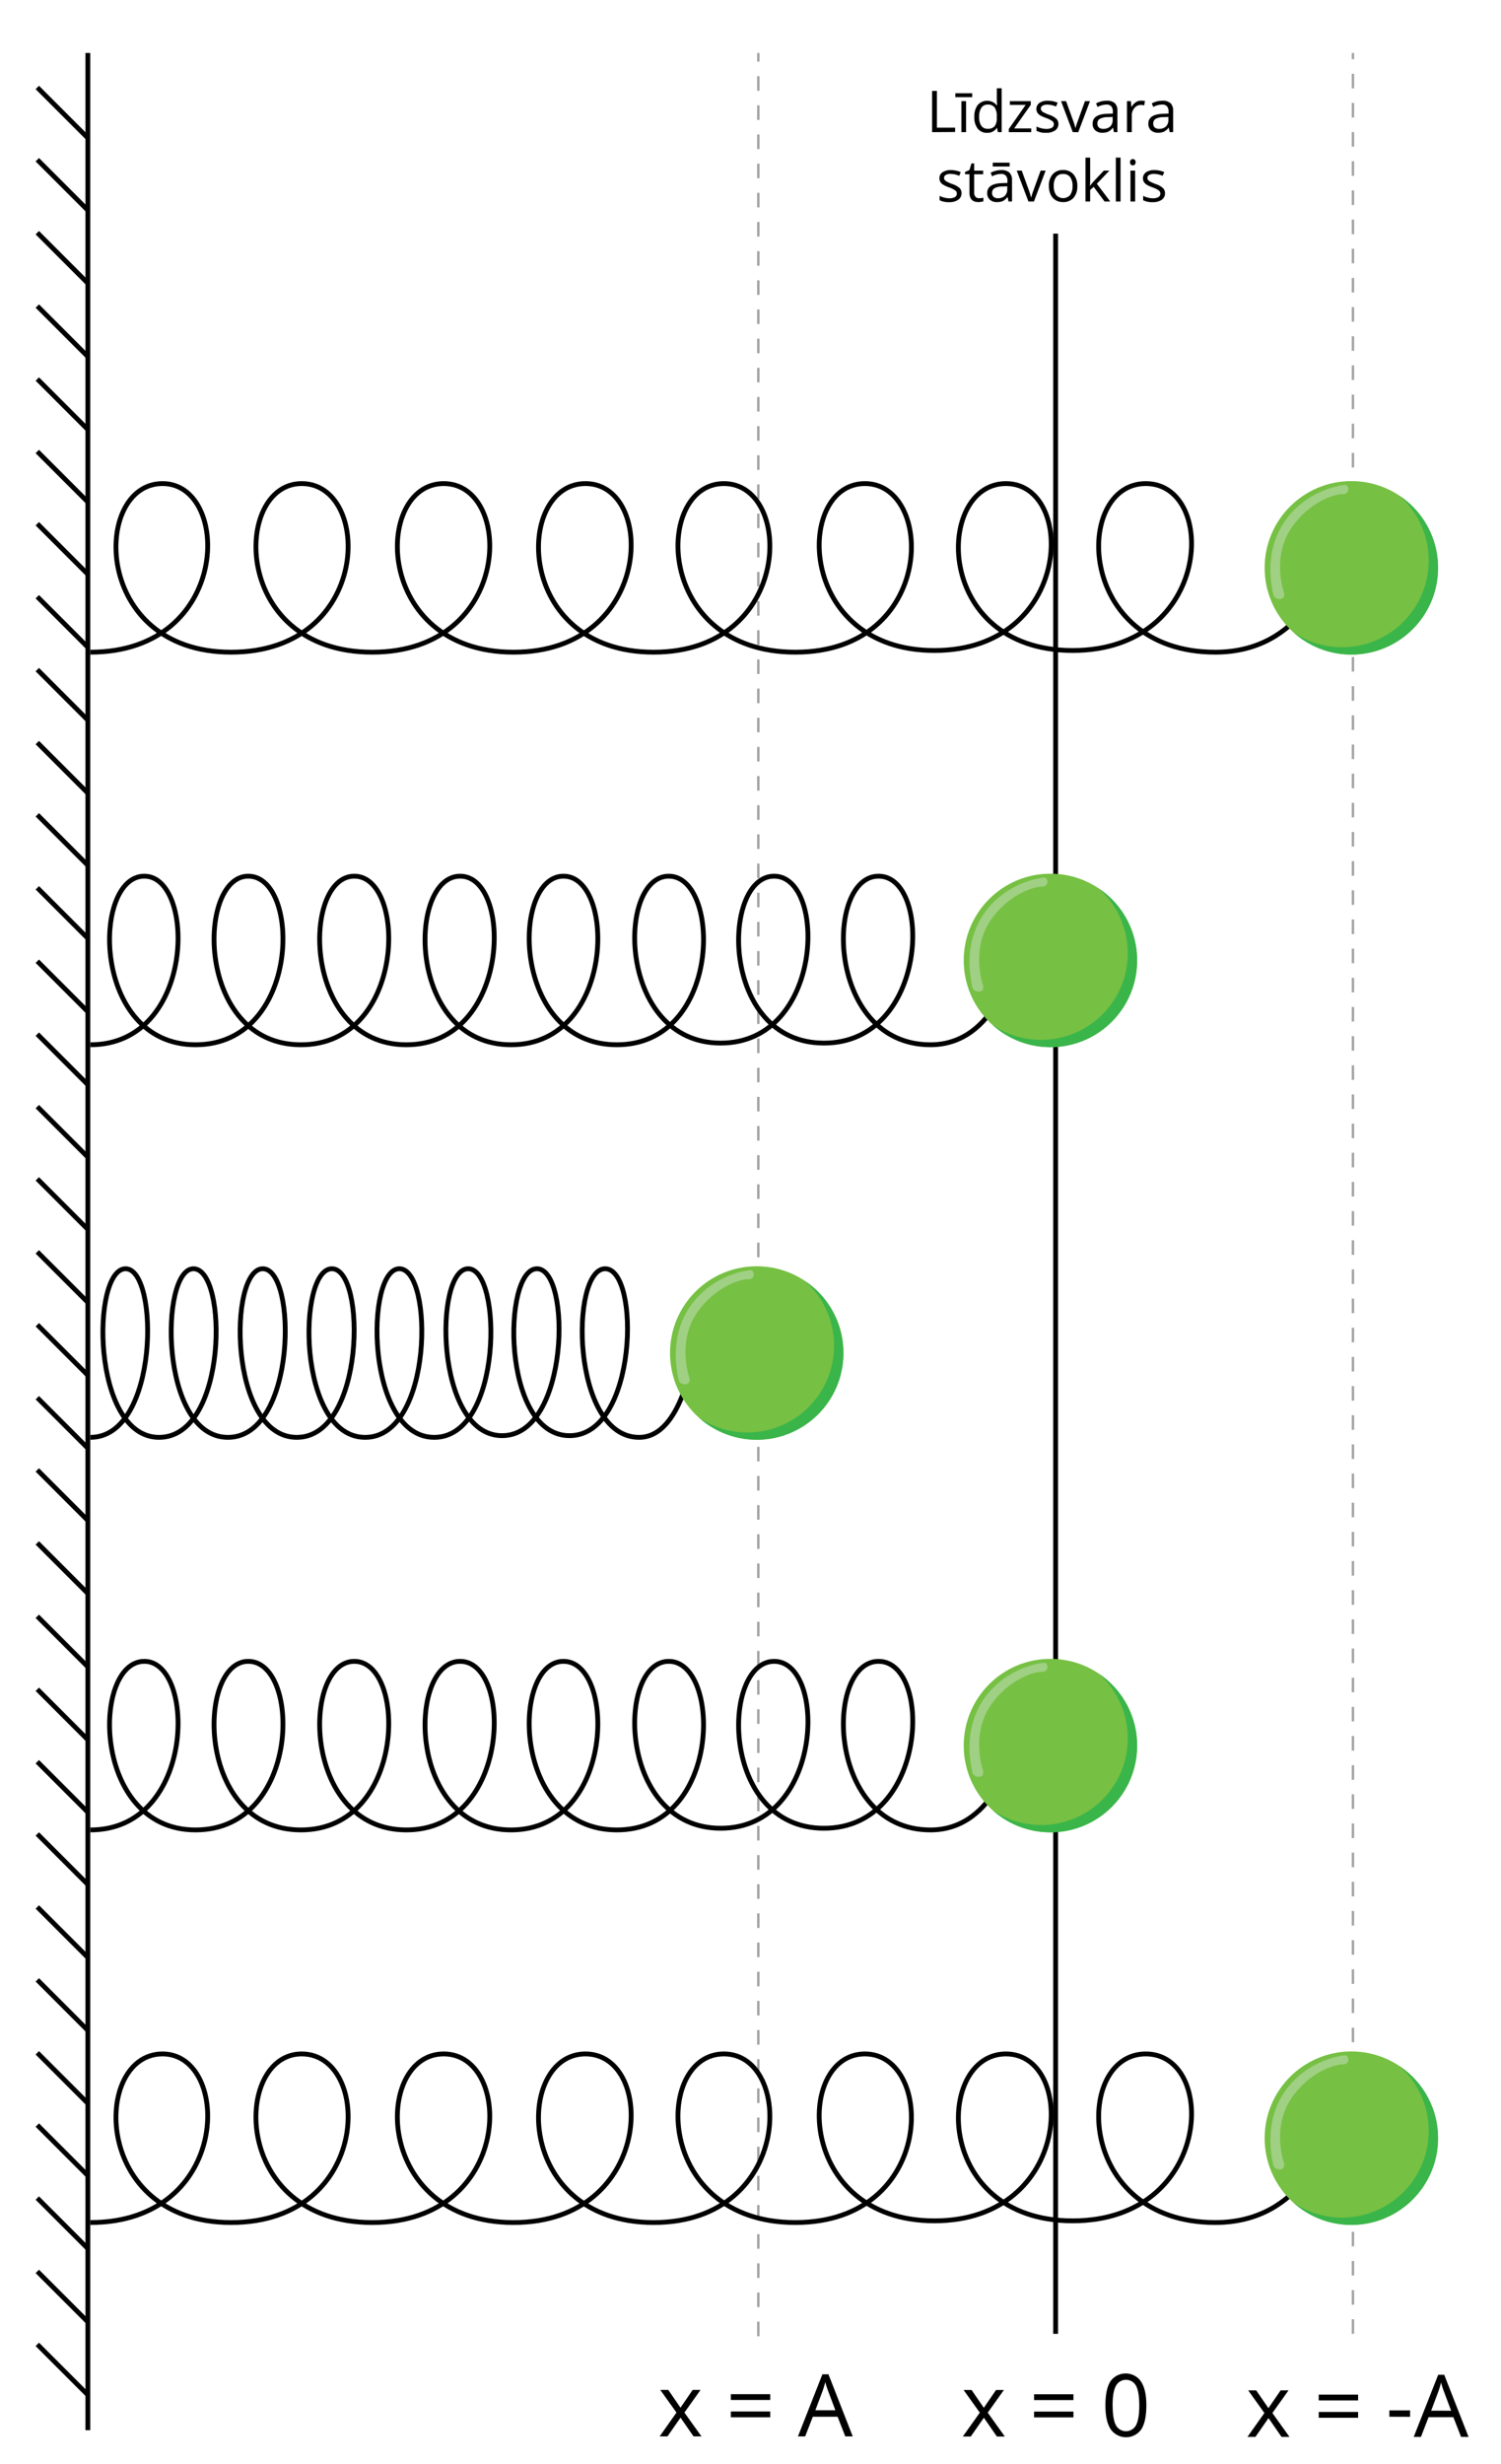 <svg xmlns="http://www.w3.org/2000/svg" width="623.5" height="1023" viewBox="0 0 623.5 1023">
  <title>YCUZD_201022_4556_15</title>
  <g id="e41b4c15-957a-42a7-a622-4db144e68ba3" data-name="Layer 2">
    <g id="a4ac3c83-fd67-4394-a555-45819ca15ad4" data-name="Layer 1">
      <line x1="315" y1="970" x2="315" y2="22" style="fill: none;stroke: #a3a3a3;stroke-miterlimit: 10;stroke-dasharray: 6.054,6.054"/>
      <line x1="562" y1="969" x2="562" y2="22" style="fill: none;stroke: #a3a3a3;stroke-miterlimit: 10;stroke-dasharray: 6.054,6.054"/>
      <line x1="438.5" y1="969" x2="438.5" y2="97" style="fill: none;stroke: #000;stroke-miterlimit: 10;stroke-width: 2px"/>
      <line x1="36.5" y1="1009" x2="36.5" y2="22" style="fill: none;stroke: #000;stroke-miterlimit: 10;stroke-width: 2px"/>
      <g>
        <line x1="36.81" y1="813.07" x2="15.5" y2="791.76" style="fill: none;stroke: #000;stroke-miterlimit: 10;stroke-width: 2px"/>
        <line x1="36.81" y1="843.34" x2="15.5" y2="822.02" style="fill: none;stroke: #000;stroke-miterlimit: 10;stroke-width: 2px"/>
        <line x1="36.81" y1="873.63" x2="15.5" y2="852.32" style="fill: none;stroke: #000;stroke-miterlimit: 10;stroke-width: 2px"/>
        <line x1="36.81" y1="903.62" x2="15.5" y2="882.31" style="fill: none;stroke: #000;stroke-miterlimit: 10;stroke-width: 2px"/>
        <line x1="36.81" y1="933.93" x2="15.5" y2="912.61" style="fill: none;stroke: #000;stroke-miterlimit: 10;stroke-width: 2px"/>
        <line x1="36.81" y1="752.77" x2="15.5" y2="731.46" style="fill: none;stroke: #000;stroke-miterlimit: 10;stroke-width: 2px"/>
        <line x1="36.81" y1="782.76" x2="15.5" y2="761.45" style="fill: none;stroke: #000;stroke-miterlimit: 10;stroke-width: 2px"/>
        <line x1="36.81" y1="964.39" x2="15.5" y2="943.08" style="fill: none;stroke: #000;stroke-miterlimit: 10;stroke-width: 2px"/>
        <line x1="36.81" y1="994.68" x2="15.5" y2="973.37" style="fill: none;stroke: #000;stroke-miterlimit: 10;stroke-width: 2px"/>
      </g>
      <g>
        <line x1="36.81" y1="541.07" x2="15.5" y2="519.76" style="fill: none;stroke: #000;stroke-miterlimit: 10;stroke-width: 2px"/>
        <line x1="36.81" y1="571.34" x2="15.5" y2="550.02" style="fill: none;stroke: #000;stroke-miterlimit: 10;stroke-width: 2px"/>
        <line x1="36.81" y1="601.63" x2="15.5" y2="580.32" style="fill: none;stroke: #000;stroke-miterlimit: 10;stroke-width: 2px"/>
        <line x1="36.81" y1="631.62" x2="15.5" y2="610.31" style="fill: none;stroke: #000;stroke-miterlimit: 10;stroke-width: 2px"/>
        <line x1="36.81" y1="661.93" x2="15.5" y2="640.61" style="fill: none;stroke: #000;stroke-miterlimit: 10;stroke-width: 2px"/>
        <line x1="36.81" y1="480.77" x2="15.5" y2="459.46" style="fill: none;stroke: #000;stroke-miterlimit: 10;stroke-width: 2px"/>
        <line x1="36.81" y1="510.76" x2="15.5" y2="489.45" style="fill: none;stroke: #000;stroke-miterlimit: 10;stroke-width: 2px"/>
        <line x1="36.81" y1="692.39" x2="15.5" y2="671.08" style="fill: none;stroke: #000;stroke-miterlimit: 10;stroke-width: 2px"/>
        <line x1="36.81" y1="722.68" x2="15.5" y2="701.37" style="fill: none;stroke: #000;stroke-miterlimit: 10;stroke-width: 2px"/>
      </g>
      <g>
        <line x1="36.81" y1="269.07" x2="15.5" y2="247.76" style="fill: none;stroke: #000;stroke-miterlimit: 10;stroke-width: 2px"/>
        <line x1="36.81" y1="299.34" x2="15.5" y2="278.02" style="fill: none;stroke: #000;stroke-miterlimit: 10;stroke-width: 2px"/>
        <line x1="36.81" y1="329.63" x2="15.5" y2="308.32" style="fill: none;stroke: #000;stroke-miterlimit: 10;stroke-width: 2px"/>
        <line x1="36.81" y1="359.62" x2="15.5" y2="338.31" style="fill: none;stroke: #000;stroke-miterlimit: 10;stroke-width: 2px"/>
        <line x1="36.81" y1="389.93" x2="15.5" y2="368.61" style="fill: none;stroke: #000;stroke-miterlimit: 10;stroke-width: 2px"/>
        <line x1="36.81" y1="208.77" x2="15.5" y2="187.46" style="fill: none;stroke: #000;stroke-miterlimit: 10;stroke-width: 2px"/>
        <line x1="36.81" y1="238.76" x2="15.5" y2="217.45" style="fill: none;stroke: #000;stroke-miterlimit: 10;stroke-width: 2px"/>
        <line x1="36.81" y1="420.39" x2="15.5" y2="399.08" style="fill: none;stroke: #000;stroke-miterlimit: 10;stroke-width: 2px"/>
        <line x1="36.81" y1="450.68" x2="15.5" y2="429.37" style="fill: none;stroke: #000;stroke-miterlimit: 10;stroke-width: 2px"/>
      </g>
      <g>
        <line x1="36.81" y1="57.63" x2="15.5" y2="36.32" style="fill: none;stroke: #000;stroke-miterlimit: 10;stroke-width: 2px"/>
        <line x1="36.81" y1="87.62" x2="15.5" y2="66.31" style="fill: none;stroke: #000;stroke-miterlimit: 10;stroke-width: 2px"/>
        <line x1="36.81" y1="117.93" x2="15.5" y2="96.61" style="fill: none;stroke: #000;stroke-miterlimit: 10;stroke-width: 2px"/>
        <line x1="36.81" y1="148.39" x2="15.5" y2="127.08" style="fill: none;stroke: #000;stroke-miterlimit: 10;stroke-width: 2px"/>
        <line x1="36.81" y1="178.68" x2="15.5" y2="157.37" style="fill: none;stroke: #000;stroke-miterlimit: 10;stroke-width: 2px"/>
      </g>
      <path d="M288,561.78s-4.5,35-22.52,35c-28.34,0-28.76-70-14.1-70s13.53,69.3-14.8,69.3-27.9-69.3-13.53-69.3,13.53,69.3-14.48,69.3-28.32-69.3-14.09-69.3,14.48,70-14.1,70-28.73-70-14.48-70,14.1,70-14.22,70-28.19-70-13.82-70,13.82,70-14.58,70-28.44-70-14.12-70,14.12,70-14.48,70-28.32-70-14.31-70c14.35,0,14.31,70-14.3,70-28.24,0-28.19-70-13.89-70,14,0,14,70-14.64,70" style="fill: none;stroke: #000;stroke-miterlimit: 10;stroke-width: 2px"/>
      <path d="M421,398.78s-6.9,35-34.49,35c-43.37,0-44-70-21.57-70s20.71,69.3-22.67,69.3-42.71-69.3-20.71-69.3,20.71,69.3-22.17,69.3-43.35-69.3-21.58-69.3,22.17,70-21.58,70-44-70-22.17-70,21.58,70-21.77,70-43.16-70-21.16-70,21.16,70-22.32,70-43.55-70-21.63-70,21.63,70-22.17,70-43.35-70-21.89-70c22,0,21.89,70-21.9,70-43.23,0-43.16-70-21.26-70,21.43,0,21.43,70-22.42,70" style="fill: none;stroke: #000;stroke-miterlimit: 10;stroke-width: 2px"/>
      <path d="M421,724.78s-6.9,35-34.49,35c-43.37,0-44-70-21.57-70s20.71,69.3-22.67,69.3-42.71-69.3-20.71-69.3,20.71,69.3-22.17,69.3-43.35-69.3-21.58-69.3,22.17,70-21.58,70-44-70-22.17-70,21.58,70-21.77,70-43.16-70-21.16-70,21.16,70-22.32,70-43.55-70-21.63-70,21.63,70-22.17,70-43.35-70-21.89-70c22,0,21.89,70-21.9,70-43.23,0-43.16-70-21.26-70,21.43,0,21.43,70-22.42,70" style="fill: none;stroke: #000;stroke-miterlimit: 10;stroke-width: 2px"/>
      <path d="M551,887.78s-9.24,35-46.18,35c-58.08,0-58.94-70-28.89-70s27.74,69.3-30.35,69.3-57.19-69.3-27.73-69.3,27.73,69.3-29.69,69.3-58.05-69.3-28.89-69.3,29.68,70-28.9,70-58.91-70-29.68-70,28.89,70-29.16,70-57.79-70-28.33-70,28.33,70-29.89,70-58.31-70-29-70,29,70-29.68,70-58-70-29.32-70c29.42,0,29.32,70-29.33,70-57.88,0-57.78-70-28.46-70,28.69,0,28.69,70-30,70" style="fill: none;stroke: #000;stroke-miterlimit: 10;stroke-width: 2px"/>
      <path d="M551,235.78s-9.24,35-46.18,35c-58.08,0-58.94-70-28.89-70s27.74,69.3-30.35,69.3-57.19-69.3-27.73-69.3,27.73,69.3-29.69,69.3-58.05-69.3-28.89-69.3,29.68,70-28.9,70-58.91-70-29.68-70,28.89,70-29.16,70-57.79-70-28.33-70,28.33,70-29.89,70-58.31-70-29-70,29,70-29.68,70-58-70-29.32-70c29.42,0,29.32,70-29.33,70-57.88,0-57.78-70-28.46-70,28.69,0,28.69,70-30,70" style="fill: none;stroke: #000;stroke-miterlimit: 10;stroke-width: 2px"/>
      <g>
        <circle cx="314.33" cy="561.76" r="36.01" style="fill: #76c043"/>
        <path d="M350.36,561.76a36,36,0,0,1-60.06,26.81,36,36,0,0,0,44.16-56.66A35.87,35.87,0,0,1,350.36,561.76Z" style="fill: #3ab54a"/>
        <path d="M311.61,527.35c-15.35,1.83-36.19,16.45-29.69,45.66.7,2.41,5.55,2.64,4.36-1.16s-4-16.21,3.25-26.79,17.82-14,21.19-13.91S313.41,527.13,311.61,527.35Z" style="fill: #9fd083"/>
      </g>
      <g>
        <circle cx="561.33" cy="235.76" r="36.01" style="fill: #76c043"/>
        <path d="M597.36,235.76a36,36,0,0,1-60.06,26.81,36,36,0,0,0,44.16-56.66A35.87,35.87,0,0,1,597.36,235.76Z" style="fill: #3ab54a"/>
        <path d="M558.61,201.35c-15.35,1.83-36.19,16.45-29.69,45.66.7,2.41,5.55,2.64,4.36-1.16s-4-16.21,3.25-26.79,17.82-14,21.19-13.91S560.41,201.13,558.61,201.35Z" style="fill: #9fd083"/>
      </g>
      <g>
        <circle cx="436.33" cy="398.76" r="36.01" style="fill: #76c043"/>
        <path d="M472.36,398.76a36,36,0,0,1-60.06,26.81,36,36,0,0,0,44.16-56.66A35.87,35.87,0,0,1,472.36,398.76Z" style="fill: #3ab54a"/>
        <path d="M433.61,364.35c-15.35,1.83-36.19,16.45-29.69,45.66.7,2.41,5.55,2.64,4.36-1.16s-4-16.21,3.25-26.79,17.82-14,21.19-13.91S435.41,364.13,433.61,364.35Z" style="fill: #9fd083"/>
      </g>
      <g>
        <circle cx="436.33" cy="724.76" r="36.01" style="fill: #76c043"/>
        <path d="M472.36,724.76a36,36,0,0,1-60.06,26.81,36,36,0,0,0,44.16-56.66A35.87,35.87,0,0,1,472.36,724.76Z" style="fill: #3ab54a"/>
        <path d="M433.61,690.35c-15.35,1.83-36.19,16.45-29.69,45.66.7,2.41,5.55,2.64,4.36-1.16s-4-16.21,3.25-26.79,17.82-14,21.19-13.91S435.41,690.13,433.61,690.35Z" style="fill: #9fd083"/>
      </g>
      <g>
        <circle cx="561.33" cy="887.76" r="36.01" style="fill: #76c043"/>
        <path d="M597.36,887.76a36,36,0,0,1-60.06,26.81,36,36,0,0,0,44.16-56.66A35.87,35.87,0,0,1,597.36,887.76Z" style="fill: #3ab54a"/>
        <path d="M558.61,853.35c-15.35,1.83-36.19,16.45-29.69,45.66.7,2.41,5.55,2.64,4.36-1.16s-4-16.21,3.25-26.79,17.82-14,21.19-13.91S560.41,853.13,558.61,853.35Z" style="fill: #9fd083"/>
      </g>
      <g>
        <path d="M407,1001.72l-6.73-9.4h3.32l5.08,7.38,5.06-7.38H417l-6.7,9.4,7.09,9.91h-3.3l-5.4-7.8-5.44,7.8h-3.31Z"/>
        <path d="M429.54,996.5v-2.41h16.35v2.41Zm0,7.19v-2.41h16.35v2.41Z"/>
        <path d="M476.18,998.7q0,6.66-2.1,9.95a7.77,7.77,0,0,1-10.83,1.85,8,8,0,0,1-1.91-1.93q-2.16-3.37-2.16-9.87,0-6.72,2.09-10a7.77,7.77,0,0,1,10.84-1.81,7.5,7.5,0,0,1,1.9,2Q476.2,992.26,476.18,998.7Zm-14,0q0,5.61,1.32,8.16a4.74,4.74,0,0,0,8.43,0c.88-1.73,1.31-4.44,1.31-8.13s-.44-6.4-1.31-8.11a4.74,4.74,0,0,0-6.4-2,4.79,4.79,0,0,0-2,2c-.91,1.64-1.37,4.34-1.37,8.08Z"/>
      </g>
      <g>
        <path d="M525.22,1001.87l-6.73-9.4h3.32l5.08,7.38,5.06-7.38h3.29l-6.7,9.4,7.09,9.91h-3.3l-5.4-7.8-5.44,7.8h-3.31Z"/>
        <path d="M547.79,996.65v-2.41h16.35v2.41Zm0,7.19v-2.41h16.35v2.41Z"/>
        <path d="M577.12,1003.42v-2.64h8.62v2.67Z"/>
        <path d="M606.91,1011.78l-3.2-8.17h-10.3l-3.16,8.17h-3L597.41,986h2.51l10.1,25.8Zm-4.13-10.86-3-8c-.39-1-.78-2.25-1.19-3.71a35.79,35.79,0,0,1-1.1,3.7l-3,8Z"/>
      </g>
      <g>
        <path d="M281,1001.68l-6.73-9.4h3.32l5.08,7.38,5.06-7.38H291l-6.7,9.4,7.09,9.91h-3.3l-5.4-7.8-5.44,7.8H274Z"/>
        <path d="M303.59,996.46v-2.41h16.35v2.41Zm0,7.19v-2.41h16.35v2.41Z"/>
        <path d="M351.13,1011.59l-3.2-8.17h-10.3l-3.17,8.17h-3l10.16-25.8h2.51l10.09,25.8ZM347,1000.73l-3-8c-.39-1-.79-2.25-1.2-3.71a33.7,33.7,0,0,1-1.11,3.71l-3,8Z"/>
      </g>
      <g>
        <path d="M387.19,54.87V37.74h2V53h7.56v1.8Z"/>
        <path d="M396.85,38.73h7v1.6h-7Zm4.45,16.14h-1.94V42h1.94Z"/>
        <path d="M414.17,53.15h-.12a4.58,4.58,0,0,1-4,2,4.82,4.82,0,0,1-3.92-1.72,7.61,7.61,0,0,1-1.4-4.9,7.69,7.69,0,0,1,1.41-4.94,5.22,5.22,0,0,1,7.37-.44,6.06,6.06,0,0,1,.55.58h.15l-.08-.92-.05-.9V36.64h2V54.87H414.5Zm-3.89.33a3.6,3.6,0,0,0,2.89-1.08,5.57,5.57,0,0,0,.89-3.5v-.41a6.56,6.56,0,0,0-.9-3.9,3.46,3.46,0,0,0-2.9-1.17,3,3,0,0,0-2.62,1.33,6.51,6.51,0,0,0-.91,3.76,6.32,6.32,0,0,0,.9,3.72,3.06,3.06,0,0,0,2.65,1.25Z"/>
        <path d="M428.35,54.87h-9.3V53.55l7-10h-6.57V42h8.7v1.51l-6.91,9.82h7.09Z"/>
        <path d="M439.65,51.37a3.25,3.25,0,0,1-1.34,2.77,6.46,6.46,0,0,1-3.75,1,8.24,8.24,0,0,1-4-.81v-1.8a10,10,0,0,0,2,.73,8.87,8.87,0,0,0,2.05.27,4.85,4.85,0,0,0,2.34-.48,1.69,1.69,0,0,0,.58-2.31,1.65,1.65,0,0,0-.41-.46A10.2,10.2,0,0,0,434.58,49,14.67,14.67,0,0,1,432,47.86a3.58,3.58,0,0,1-1.12-1.14,3.09,3.09,0,0,1,.91-4,5.91,5.91,0,0,1,3.5-.9,10.18,10.18,0,0,1,4.06.84l-.7,1.58a9.07,9.07,0,0,0-3.5-.8,3.87,3.87,0,0,0-2.09.44,1.34,1.34,0,0,0-.7,1.19,1.41,1.41,0,0,0,.27.88,2.4,2.4,0,0,0,.85.69,19.44,19.44,0,0,0,2.25,1,8.36,8.36,0,0,1,3.08,1.68A2.92,2.92,0,0,1,439.65,51.37Z"/>
        <path d="M445.62,54.87,440.75,42h2.08l2.77,7.62a33.76,33.76,0,0,1,1.1,3.47h.09a25,25,0,0,1,.82-2.58c.46-1.3,1.48-4.13,3.07-8.51h2.09L447.9,54.88Z"/>
        <path d="M462.73,54.87l-.39-1.82h-.09a5.56,5.56,0,0,1-1.91,1.63,5.92,5.92,0,0,1-2.39.43,4.3,4.3,0,0,1-3-1,3.56,3.56,0,0,1-1.09-2.8c0-2.59,2.08-4,6.22-4.07l2.18-.08v-.79a3.23,3.23,0,0,0-.65-2.23,2.64,2.64,0,0,0-2.08-.73,8.26,8.26,0,0,0-3.63,1l-.6-1.49a9.25,9.25,0,0,1,2.08-.81,9.12,9.12,0,0,1,2.27-.29,4.87,4.87,0,0,1,3.41,1,4.29,4.29,0,0,1,1.1,3.27v8.76Zm-4.39-1.37a4,4,0,0,0,2.85-1,3.76,3.76,0,0,0,1-2.79V48.55l-2,.08a6.88,6.88,0,0,0-3.34.72,2.14,2.14,0,0,0-1,2,2,2,0,0,0,.64,1.6A2.66,2.66,0,0,0,458.34,53.5Z"/>
        <path d="M474.05,41.8a6.69,6.69,0,0,1,1.54.14l-.27,1.8a6.18,6.18,0,0,0-1.41-.17,3.4,3.4,0,0,0-2.67,1.26,4.58,4.58,0,0,0-1.1,3.15v6.89h-2V42h1.61l.22,2.38h.09a5.36,5.36,0,0,1,1.73-1.93A3.73,3.73,0,0,1,474.05,41.8Z"/>
        <path d="M485.88,54.87l-.39-1.82h-.09a5.5,5.5,0,0,1-1.92,1.63,5.92,5.92,0,0,1-2.39.43,4.3,4.3,0,0,1-3-1,3.6,3.6,0,0,1-1.08-2.8q0-3.89,6.22-4.07l2.18-.08v-.79a3.28,3.28,0,0,0-.65-2.23,2.64,2.64,0,0,0-2.08-.73,8.26,8.26,0,0,0-3.63,1l-.6-1.49a9.28,9.28,0,0,1,4.35-1.1,4.84,4.84,0,0,1,3.4,1,4.26,4.26,0,0,1,1.11,3.27v8.76Zm-4.4-1.37a4.06,4.06,0,0,0,2.86-1,3.76,3.76,0,0,0,1-2.79V48.55l-1.94.08a6.83,6.83,0,0,0-3.35.72,2.17,2.17,0,0,0-1,2,2,2,0,0,0,.63,1.6,2.7,2.7,0,0,0,1.8.55Z"/>
        <path d="M399.41,80.17a3.27,3.27,0,0,1-1.36,2.77,6.46,6.46,0,0,1-3.75,1,8.24,8.24,0,0,1-4-.81V81.32a9.22,9.22,0,0,0,2,.74,8.38,8.38,0,0,0,2,.27,4.74,4.74,0,0,0,2.34-.48,1.63,1.63,0,0,0,.82-1.49,1.56,1.56,0,0,0-.65-1.28,10.31,10.31,0,0,0-2.53-1.26,13.08,13.08,0,0,1-2.55-1.17,3.49,3.49,0,0,1-1.13-1.13,3,3,0,0,1-.37-1.51,2.86,2.86,0,0,1,1.28-2.48,5.94,5.94,0,0,1,3.51-.9,10.1,10.1,0,0,1,4.05.84L398.45,73a9.08,9.08,0,0,0-3.51-.8,3.86,3.86,0,0,0-2.08.44,1.31,1.31,0,0,0-.7,1.19,1.34,1.34,0,0,0,.26.88,2.59,2.59,0,0,0,.85.69,19.44,19.44,0,0,0,2.25,1,8.63,8.63,0,0,1,3.09,1.68A3,3,0,0,1,399.41,80.17Z"/>
        <path d="M406.72,82.3a8.4,8.4,0,0,0,1-.07c.25,0,.51-.1.76-.16v1.49a4.26,4.26,0,0,1-.93.25,10.4,10.4,0,0,1-1.11.1c-2.48,0-3.73-1.31-3.73-3.93V72.34h-1.84V71.4l1.84-.8.82-2.75h1.13v3h3.73v1.51h-3.73v7.56a2.56,2.56,0,0,0,.55,1.78A1.94,1.94,0,0,0,406.72,82.3Z"/>
        <path d="M418.94,83.67l-.38-1.82h-.1a5.56,5.56,0,0,1-1.91,1.63,5.92,5.92,0,0,1-2.39.43,4.3,4.3,0,0,1-3-1,3.6,3.6,0,0,1-1.08-2.8q0-3.89,6.22-4.08l2.18-.07v-.79a3.28,3.28,0,0,0-.65-2.23,2.64,2.64,0,0,0-2.08-.73,8.27,8.27,0,0,0-3.64,1l-.59-1.49a8.64,8.64,0,0,1,2.08-.81,9,9,0,0,1,2.26-.29,4.87,4.87,0,0,1,3.41,1,4.26,4.26,0,0,1,1.11,3.27v8.76Zm-4.39-1.37a4,4,0,0,0,2.85-1,3.76,3.76,0,0,0,1-2.79V77.35l-1.94.08a6.83,6.83,0,0,0-3.35.72,2.17,2.17,0,0,0-1,2,2,2,0,0,0,.64,1.6A2.7,2.7,0,0,0,414.55,82.3Zm-2.17-14.77h7v1.6h-7Z"/>
        <path d="M427.21,83.67l-4.88-12.84h2.09l2.76,7.62a31.8,31.8,0,0,1,1.1,3.47h.1a22.72,22.72,0,0,1,.81-2.58c.46-1.3,1.49-4.13,3.08-8.51h2.08l-4.87,12.84Z"/>
        <path d="M447.5,77.24a7,7,0,0,1-1.58,4.9,5.59,5.59,0,0,1-4.37,1.77,5.84,5.84,0,0,1-3.06-.81,5.32,5.32,0,0,1-2.06-2.32,8,8,0,0,1-.73-3.54,7,7,0,0,1,1.57-4.89,5.52,5.52,0,0,1,4.36-1.75,5.43,5.43,0,0,1,4.29,1.79A7.09,7.09,0,0,1,447.5,77.24Zm-9.78,0a6.16,6.16,0,0,0,1,3.75,3.91,3.91,0,0,0,5.52.27l.28-.27a6.21,6.21,0,0,0,1-3.76,6,6,0,0,0-1-3.72,3.46,3.46,0,0,0-2.93-1.27,3.4,3.4,0,0,0-2.88,1.25A5.92,5.92,0,0,0,437.72,77.24Z"/>
        <path d="M452.84,77.1a18.46,18.46,0,0,1,1.53-1.88l4.15-4.39h2.31l-5.21,5.47,5.57,7.37h-2.35L454.3,77.6l-1.46,1.27v4.8h-1.93V65.44h1.93v9.67a17,17,0,0,1-.1,2Z"/>
        <path d="M465.46,83.67h-1.95V65.44h1.95Z"/>
        <path d="M469.42,67.35a1.26,1.26,0,0,1,.33-1,1.2,1.2,0,0,1,1.62,0,1.26,1.26,0,0,1,.34,1,1.32,1.32,0,0,1-.34,1,1.2,1.2,0,0,1-1.62,0A1.29,1.29,0,0,1,469.42,67.35Zm2.11,16.32h-1.95V70.83h1.95Z"/>
        <path d="M483.94,80.17a3.25,3.25,0,0,1-1.34,2.77,6.46,6.46,0,0,1-3.75,1,8.24,8.24,0,0,1-4-.81V81.32a9.22,9.22,0,0,0,2,.74,8.38,8.38,0,0,0,2,.27,4.85,4.85,0,0,0,2.34-.48,1.7,1.7,0,0,0,.58-2.31,1.65,1.65,0,0,0-.41-.46,10.2,10.2,0,0,0-2.54-1.26,13,13,0,0,1-2.54-1.17,3.49,3.49,0,0,1-1.13-1.13,3.09,3.09,0,0,1,.91-4,5.91,5.91,0,0,1,3.5-.9,10.18,10.18,0,0,1,4.06.84L482.93,73a9.08,9.08,0,0,0-3.51-.8,3.86,3.86,0,0,0-2.08.44,1.34,1.34,0,0,0-.71,1.19,1.41,1.41,0,0,0,.27.88,2.59,2.59,0,0,0,.85.69,19.44,19.44,0,0,0,2.25,1,8.36,8.36,0,0,1,3.08,1.68A3,3,0,0,1,483.94,80.17Z"/>
      </g>
      <rect width="623.5" height="1023" style="fill: none"/>
    </g>
  </g>
</svg>
